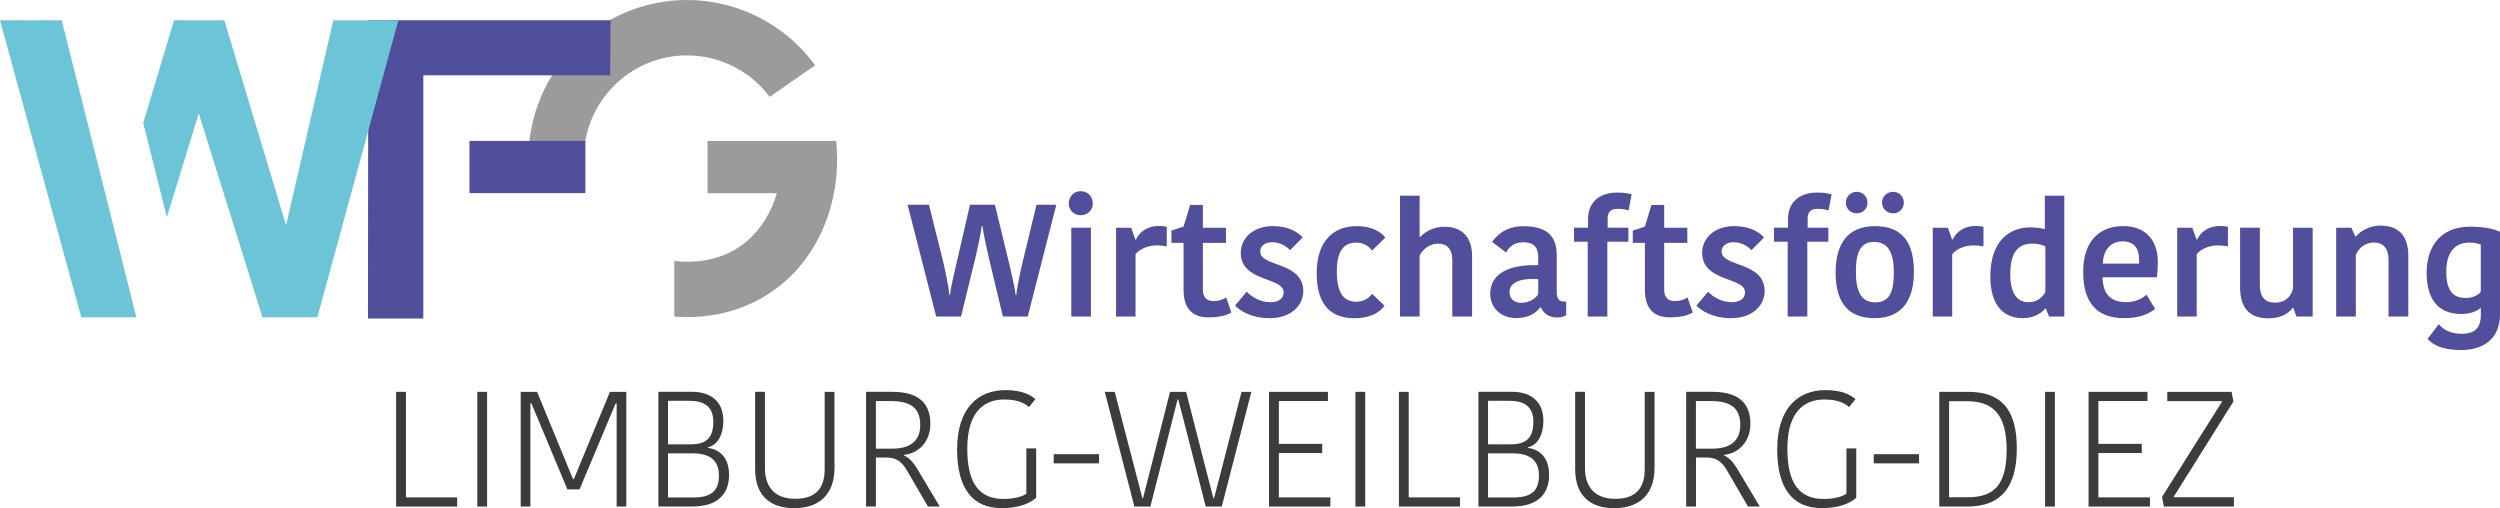<?xml version="1.0" encoding="UTF-8"?><svg id="Ebene_2" xmlns="http://www.w3.org/2000/svg" viewBox="0 0 496.44 100.91"><defs><style>.cls-1{fill:#514e9c;}.cls-1,.cls-2,.cls-3,.cls-4{stroke-width:0px;}.cls-2{fill:#6bc5d7;}.cls-3{fill:#3c3c3b;}.cls-4{fill:#9c9b9b;}</style></defs><g id="Ebene_1-2"><path class="cls-1" d="m188.63,58.58c.22-1.8.89-4.37,1.2-5.83l2.79-12.1h4.94l2.95,12.13c.38,1.71,1.01,4.31,1.17,5.77h.13c.13-1.39.82-4.72,1.3-6.69l2.72-11.21h3.93l-5.67,22.2h-4.94l-2.76-11.5c-.47-2.12-1.11-4.94-1.3-6.46h-.13c-.22,1.62-.82,4.37-1.14,5.77l-2.98,12.2h-4.94l-5.67-22.2h4.24l2.69,10.77c.41,1.74,1.27,5.48,1.33,7.16h.13Z"/><path class="cls-1" d="m214.57,37.96c1.43,0,2.44,1.05,2.44,2.47,0,1.3-1.01,2.31-2.44,2.31-1.3,0-2.34-1.01-2.34-2.31,0-1.43,1.05-2.47,2.34-2.47m-1.84,7.25h3.9v17.64h-3.9v-17.64Z"/><path class="cls-1" d="m231.7,48.92c-.63-.13-1.36-.19-2-.19-1.58,0-3.26.6-4.21,1.74v12.39h-3.87v-17.64h3.01l.82,2.34h.13c.73-1.55,2.31-2.69,4.53-2.69.6,0,1.2.06,1.58.16v3.9Z"/><path class="cls-1" d="m235.03,57.57v-9.34h-2.41v-2.44l2.41-.79,1.3-4.31h2.53v4.53h4.59v3.01h-4.59v9.34c0,1.52.82,2.22,2.12,2.22,1.01,0,1.9-.29,2.5-.73l1.05,2.98c-.63.41-1.93.98-4.56.98-2.98,0-4.94-1.52-4.94-5.45"/><path class="cls-1" d="m246.39,50.16c0-2.75,2.34-5.26,6.37-5.26,2.79,0,4.78.98,5.92,2.25l-2.5,2.53c-.73-.79-1.99-1.58-3.52-1.58s-2.41.79-2.41,1.84c0,3.13,8.55,1.96,8.55,7.89,0,2.38-1.93,5.35-6.72,5.35-3.55,0-5.83-1.46-6.84-2.5l2.34-2.76c.89.98,2.6,2.09,4.69,2.09,1.84,0,2.63-.89,2.63-1.96,0-3.11-8.52-1.96-8.52-7.89"/><path class="cls-1" d="m269.39,44.9c2.82,0,4.72,1.01,5.7,2.28l-2.63,2.57c-.41-.54-1.36-1.58-3.14-1.58-2.34,0-3.86,1.49-3.86,5.73s1.36,6.02,3.83,6.02c1.61,0,2.63-.79,3.17-1.58l2.47,2.38c-.89,1.14-2.5,2.47-5.99,2.47-4.59,0-7.48-2.57-7.48-8.93s3.3-9.35,7.92-9.35"/><path class="cls-1" d="m292.32,50.85v12.01h-3.93v-11.28c0-2-.95-3.2-2.85-3.2-1.61,0-3.04,1.11-3.64,2.38v12.1h-3.89v-24.01h3.89v8.2h.13c.82-.89,2.44-2.03,4.81-2.03,3.42,0,5.48,2,5.48,5.83"/><path class="cls-1" d="m309.13,50.57v7.41c0,1.21.41,1.9,1.39,1.9h.48v2.72c-.57.35-1.2.44-1.81.44-1.71,0-2.69-.86-3.2-2h-.13c-.73.92-2.06,2.12-4.78,2.12-3.36,0-5.16-2.34-5.16-4.82,0-3.99,3.74-5.89,9.53-5.67v-1.58c0-2.31-1.2-2.98-2.98-2.98-1.93,0-2.91,1.08-3.39,2.03l-2.79-2.09c.66-.92,2.38-3.13,6.18-3.13,4.24,0,6.65,1.58,6.65,5.64m-3.67,4.85c-3.52-.19-5.7.63-5.7,2.6,0,1.2.82,2.12,2.34,2.12s2.72-.76,3.36-1.68v-3.04Z"/><path class="cls-1" d="m323.38,41.79c-.7-.22-1.42-.32-2.15-.32-1.46,0-1.99.67-1.99,2.03v1.71h4.12v2.79h-4.18v14.85h-3.9v-14.85h-2.72v-2.79h2.79v-1.77c0-2.85,1.81-5.2,5.83-5.2,1.27,0,2.09.16,2.82.35l-.6,3.2Z"/><path class="cls-1" d="m326.64,57.57v-9.34h-2.41v-2.44l2.41-.79,1.3-4.31h2.53v4.53h4.59v3.01h-4.59v9.34c0,1.52.82,2.22,2.12,2.22,1.01,0,1.9-.29,2.5-.73l1.05,2.98c-.63.41-1.93.98-4.56.98-2.98,0-4.94-1.52-4.94-5.45"/><path class="cls-1" d="m338.01,50.16c0-2.75,2.34-5.26,6.37-5.26,2.79,0,4.78.98,5.92,2.25l-2.5,2.53c-.73-.79-1.99-1.58-3.52-1.58s-2.41.79-2.41,1.84c0,3.13,8.55,1.96,8.55,7.89,0,2.38-1.93,5.35-6.72,5.35-3.55,0-5.83-1.46-6.84-2.5l2.34-2.76c.89.98,2.6,2.09,4.69,2.09,1.84,0,2.63-.89,2.63-1.96,0-3.11-8.52-1.96-8.52-7.89"/><path class="cls-1" d="m363.09,41.79c-.7-.22-1.42-.32-2.15-.32-1.46,0-1.99.67-1.99,2.03v1.71h4.12v2.79h-4.18v14.85h-3.9v-14.85h-2.72v-2.79h2.79v-1.77c0-2.85,1.81-5.2,5.83-5.2,1.27,0,2.09.16,2.82.35l-.6,3.2Z"/><path class="cls-1" d="m364.51,54.12c0-5.45,2.19-9.22,7.85-9.22s7.7,3.61,7.7,9.06-2.22,9.22-7.85,9.22-7.7-3.64-7.7-9.06m4.18-16.03c1.23,0,2.15.95,2.15,2.15s-.92,2.12-2.15,2.12-2.15-.95-2.15-2.12.92-2.15,2.15-2.15m3.67,21.95c2.79,0,3.71-1.93,3.71-5.89s-1.11-6.11-3.9-6.11c-2.6,0-3.64,1.9-3.64,5.89s1.08,6.11,3.83,6.11m3.55-21.95c1.23,0,2.15.95,2.15,2.15s-.92,2.12-2.15,2.12-2.19-.95-2.19-2.12.95-2.15,2.19-2.15"/><path class="cls-1" d="m393.87,48.92c-.63-.13-1.36-.19-2-.19-1.58,0-3.26.6-4.21,1.74v12.39h-3.86v-17.64h3.01l.82,2.34h.13c.73-1.55,2.31-2.69,4.53-2.69.6,0,1.2.06,1.58.16v3.9Z"/><path class="cls-1" d="m406.06,38.85h3.86v24.01h-3.01l-.66-1.58h-.13c-.57.73-2.09,1.9-4.43,1.9-3.8,0-6.46-2.5-6.46-8.27,0-7.06,3.77-9.76,7.95-9.76,1.43,0,2.22.19,2.88.35v-6.65Zm.1,19.16v-9.09c-.54-.32-1.65-.54-2.47-.54-2.69,0-4.5,1.33-4.5,6.15,0,3.99,1.58,5.48,3.61,5.48,1.58,0,2.66-.79,3.36-2"/><path class="cls-1" d="m427.95,61.34c-1.3,1.01-3.07,1.84-6.11,1.84-5.38,0-8.17-2.95-8.17-9.19s3.33-9.09,7.98-9.09c4.37,0,6.84,2.79,6.84,7.06,0,.89-.03,1.84-.19,3.1h-10.8c.13,3.36,1.58,4.94,4.78,4.94,1.87,0,3.26-.82,3.96-1.49l1.71,2.82Zm-10.39-9h7.22v-.7c0-2.41-1.05-3.71-3.29-3.71s-3.8,1.52-3.93,4.4"/><path class="cls-1" d="m442.42,48.92c-.63-.13-1.36-.19-2-.19-1.58,0-3.26.6-4.21,1.74v12.39h-3.87v-17.64h3.01l.82,2.34h.13c.73-1.55,2.31-2.69,4.53-2.69.6,0,1.2.06,1.58.16v3.9Z"/><path class="cls-1" d="m444.82,45.21h3.93v11.44c0,2.31,1.04,3.45,3.01,3.45,2.22,0,3.39-1.52,3.58-2.91v-11.97h3.9v17.64h-3.23l-.6-1.71h-.13c-.82,1.05-2.31,2.06-4.78,2.06-3.74,0-5.64-1.96-5.67-6.08v-11.91Z"/><path class="cls-1" d="m478.23,62.86h-3.93v-11.34c0-2.15-1.01-3.36-2.91-3.36-1.68,0-3.01,1.04-3.58,2.47v12.23h-3.9v-17.64h3.01l.79,1.74h.13c.86-1.05,2.66-2.16,4.85-2.16,3.49,0,5.51,1.9,5.54,5.86v12.19Z"/><path class="cls-1" d="m496.44,62.42c0,4.75-3.17,7.09-7.76,7.09-3.99,0-5.73-1.2-6.62-2.22l2.22-2.91c.85,1.08,2.47,1.9,4.5,1.9,2.72,0,3.86-1.14,3.86-3.9v-1.17h-.13c-.63.57-1.93,1.14-3.8,1.14-3.64,0-6.84-1.96-6.84-8.17,0-5.23,2.79-9.16,8.58-9.16,2.79,0,4.62.38,5.99,1.01v16.38Zm-6.11-14.25c-2.82,0-4.56,1.93-4.56,5.77,0,4.18,1.65,5.23,3.9,5.23,1.17,0,2.25-.41,2.95-1.2v-9.41c-.7-.25-1.39-.38-2.28-.38"/><polygon class="cls-3" points="80.61 77.81 80.61 98.77 90.78 98.77 90.78 100.59 78.66 100.59 78.66 77.81 80.61 77.81"/><rect class="cls-3" x="94.78" y="77.81" width="1.95" height="22.78"/><path class="cls-3" d="m113.78,95.1h.19l7.15-17.29h3.25v22.78h-1.92v-20.5h-.19c-2.34,5.62-4.84,11.47-7.18,17.09h-2.41l-7.15-17.09h-.2v20.5h-1.92v-22.78h3.25l7.12,17.29Z"/><path class="cls-3" d="m144.78,94.28c0,3.93-2.4,6.3-7.28,6.3h-6.76v-22.78h6.66c3.38,0,6.24,1.59,6.24,5.79,0,2.83-1.2,4.81-3.06,5.23v.13c2.44.29,4.19,2.05,4.19,5.33m-7.83-14.69h-4.29v8.64h4.48c3.02,0,4.52-1.2,4.52-4.48,0-3.09-1.92-4.16-4.71-4.16m5.82,14.85c0-3.51-2.41-4.42-5.3-4.42h-4.81v8.77h4.91c3.51,0,5.2-1.14,5.2-4.36"/><path class="cls-3" d="m163.76,93.15v-15.34h1.95v15.14c0,5.07-2.89,7.96-7.99,7.96s-7.77-2.79-7.77-7.77v-15.34h1.95v15.11c0,4.29,2.44,6.14,6.01,6.14s5.85-1.59,5.85-5.91"/><path class="cls-3" d="m177.24,77.81c4.65,0,7.51,1.85,7.51,6.34,0,3.67-2.47,5.91-5.23,6.17v.13c.84.36,1.69,1.07,2.7,2.79l4.39,7.34h-2.34l-4.23-7.25c-.97-1.66-2.11-2.47-3.93-2.47h-2.18v9.72h-1.95v-22.78h5.26Zm-3.31,11.28h3.22c3.28,0,5.59-1.27,5.59-4.71s-2.05-4.74-5.82-4.74h-2.99v9.46Z"/><path class="cls-3" d="m205.6,79.27l-1.27,1.56c-1.04-.94-2.6-1.5-4.91-1.5-3.41,0-7.34,1.79-7.34,9.78,0,7.18,2.6,9.97,7.21,9.97,1.69,0,3.48-.32,4.52-1.04v-9h1.95v9.81c-1.4,1.2-3.54,2.05-6.86,2.05-5.75,0-8.84-3.87-8.84-11.67,0-8.22,4.22-11.76,9.52-11.76,3.57,0,5.23,1.07,6.01,1.79"/><rect class="cls-3" x="209.24" y="90.19" width="9" height="1.82"/><polygon class="cls-3" points="226.98 98.93 228.44 93.21 232.34 77.81 235.53 77.81 239.52 93.41 240.95 98.93 241.08 98.93 242.51 93.44 246.54 77.81 248.49 77.81 242.61 100.59 239.43 100.59 235.4 84.83 233.97 79.3 233.84 79.3 232.44 84.86 228.44 100.59 225.26 100.59 219.38 77.81 221.36 77.81 225.36 93.21 226.85 98.93 226.98 98.93"/><polygon class="cls-3" points="252 100.59 252 77.81 263.7 77.81 263.7 79.63 253.95 79.63 253.95 88.14 262.56 88.14 262.56 89.96 253.95 89.96 253.95 98.77 264.18 98.77 264.18 100.59 252 100.59"/><rect class="cls-3" x="269.15" y="77.81" width="1.95" height="22.78"/><polygon class="cls-3" points="279.74 77.81 279.74 98.77 289.92 98.77 289.92 100.59 277.79 100.59 277.79 77.81 279.74 77.81"/><path class="cls-3" d="m307.62,94.28c0,3.93-2.4,6.3-7.28,6.3h-6.76v-22.78h6.66c3.38,0,6.24,1.59,6.24,5.79,0,2.83-1.2,4.81-3.06,5.23v.13c2.44.29,4.19,2.05,4.19,5.33m-7.83-14.69h-4.29v8.64h4.48c3.02,0,4.52-1.2,4.52-4.48,0-3.09-1.92-4.16-4.71-4.16m5.82,14.85c0-3.51-2.41-4.42-5.3-4.42h-4.81v8.77h4.91c3.51,0,5.2-1.14,5.2-4.36"/><path class="cls-3" d="m326.6,93.15v-15.34h1.95v15.14c0,5.07-2.89,7.96-7.99,7.96s-7.77-2.79-7.77-7.77v-15.34h1.95v15.11c0,4.29,2.44,6.14,6.01,6.14s5.85-1.59,5.85-5.91"/><path class="cls-3" d="m340.08,77.81c4.65,0,7.51,1.85,7.51,6.34,0,3.67-2.47,5.91-5.23,6.17v.13c.84.36,1.69,1.07,2.7,2.79l4.39,7.34h-2.34l-4.22-7.25c-.98-1.66-2.11-2.47-3.93-2.47h-2.18v9.72h-1.95v-22.78h5.26Zm-3.31,11.28h3.22c3.28,0,5.59-1.27,5.59-4.71s-2.05-4.74-5.82-4.74h-2.99v9.46Z"/><path class="cls-3" d="m368.45,79.27l-1.27,1.56c-1.04-.94-2.6-1.5-4.91-1.5-3.41,0-7.34,1.79-7.34,9.78,0,7.18,2.6,9.97,7.21,9.97,1.69,0,3.48-.32,4.52-1.04v-9h1.95v9.81c-1.4,1.2-3.54,2.05-6.86,2.05-5.75,0-8.84-3.87-8.84-11.67,0-8.22,4.22-11.76,9.52-11.76,3.57,0,5.23,1.07,6.01,1.79"/><rect class="cls-3" x="372.08" y="90.19" width="9" height="1.82"/><path class="cls-3" d="m385.08,77.81h5.69c6.69,0,9.72,3.51,9.72,11.24s-3.18,11.54-9.81,11.54h-5.59v-22.78Zm1.95,20.93h3.74c5.1,0,7.7-2.34,7.7-9.42s-2.76-9.65-7.89-9.65h-3.54v19.07Z"/><rect class="cls-3" x="406.1" y="77.81" width="1.95" height="22.78"/><polygon class="cls-3" points="414.74 100.59 414.74 77.81 426.44 77.81 426.44 79.63 416.69 79.63 416.69 88.14 425.3 88.14 425.3 89.96 416.69 89.96 416.69 98.77 426.93 98.77 426.93 100.59 414.74 100.59"/><polygon class="cls-3" points="431.67 98.74 443.6 98.74 443.6 100.59 429.69 100.59 429.33 98.67 441.22 79.79 441.22 79.66 430.37 79.66 430.37 77.81 443.14 77.81 443.5 79.73 431.67 98.61 431.67 98.74"/><path class="cls-4" d="m104.94,31.49c0-17.36,14.12-31.49,31.48-31.49,10.11,0,19.57,4.89,25.45,12.96l-9.03,6.27c-3.84-5.13-9.93-8.23-16.42-8.23-11.3,0-20.49,9.19-20.49,20.5h-10.99Zm61.1-3.51h-25.55s0,10.39,0,10.39h13.78c-2.16,7.36-7.93,13.61-17.85,13.61-.85,0-1.7-.06-2.52-.16v11.05c.83.07,1.67.1,2.52.1,8.67,0,16.45-3.37,21.9-9.5,5.1-5.73,7.92-13.54,7.92-21.98,0-1.17-.07-2.34-.2-3.51"/><path class="cls-1" d="m93.22,27.98h23.03v10.37h-23.03v-10.37Zm-20.09-23.95l-.06,59.23h10.99V14.96h37.11l.06-10.93h-48.1Z"/><polygon class="cls-2" points="12.26 4.02 0 4.02 16.14 63.01 27.04 63.01 27.06 62.95 12.26 4.02"/><polygon class="cls-2" points="66.19 4.02 56.81 44.75 44.54 4.02 34.57 4.02 28.44 24.42 33.14 43.14 39.47 22.5 52.12 63.01 63.02 63.01 79.11 4.02 66.19 4.02"/></g></svg>
